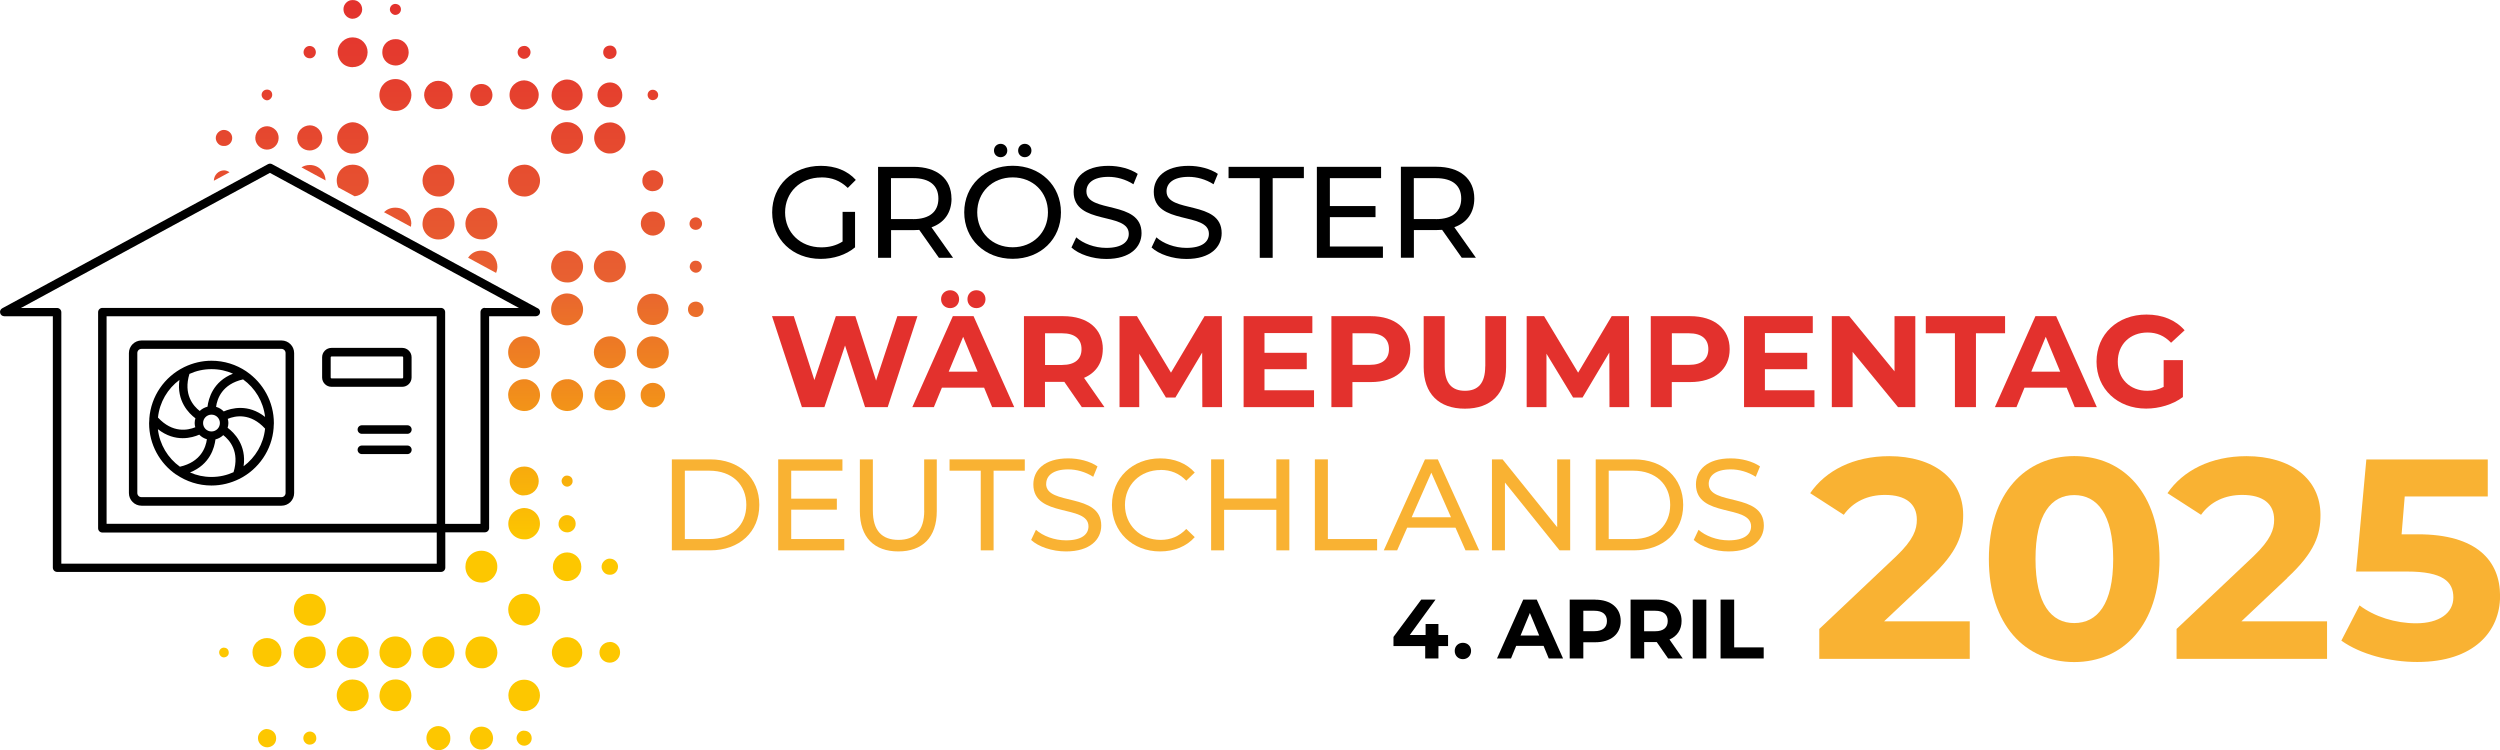 <svg viewBox="0 0 326.97 98.12" xmlns="http://www.w3.org/2000/svg" xmlns:xlink="http://www.w3.org/1999/xlink"><linearGradient id="a" gradientUnits="userSpaceOnUse" x1="46.13" x2="46.13" y1="98.12" y2="0"><stop offset=".28" stop-color="#fdc700"/><stop offset=".63" stop-color="#e86031"/><stop offset="1" stop-color="#e3312d"/></linearGradient><linearGradient id="b" x1="46.13" x2="46.13" xlink:href="#a" y1="98.12" y2="0"/><linearGradient id="c" x1="63.13" x2="63.13" xlink:href="#a" y1="98.12" y2="0"/><linearGradient id="d" x1="52.02" x2="52.02" xlink:href="#a" y1="98.12" y2="0"/><linearGradient id="e" x1="46.14" x2="46.14" xlink:href="#a" y1="98.12" y2="0"/><linearGradient id="f" x1="51.72" x2="51.72" xlink:href="#a" y1="98.12" y2="0"/><linearGradient id="g" x1="57.34" x2="57.34" xlink:href="#a" y1="98.12" y2="0"/><linearGradient id="h" x1="40.99" x2="40.99" xlink:href="#a" y1="98.12" y2="0"/><linearGradient id="i" x1="51.71" x2="51.71" xlink:href="#a" y1="98.12" y2="0"/><linearGradient id="j" x1="34.91" x2="34.91" xlink:href="#a" y1="166.8" y2="-9.95"/><linearGradient id="k" x1="40.51" x2="40.51" xlink:href="#a" y1="98.12" y2="0"/><linearGradient id="l" x1="34.92" x2="34.92" xlink:href="#a" y1="98.12" y2="0"/><linearGradient id="m" x1="34.91" x2="34.91" xlink:href="#a" y1="98.12" y2="0"/><linearGradient id="n" x1="62.96" x2="62.96" xlink:href="#a" y1="98.12" y2="0"/><linearGradient id="o" x1="74.17" x2="74.17" xlink:href="#a" y1="98.12" y2="0"/><linearGradient id="p" x1="85.38" x2="85.38" xlink:href="#a" y1="98.12" y2="0"/><linearGradient id="q" x1="79.76" x2="79.76" xlink:href="#a" y1="98.12" y2="0"/><linearGradient id="r" x1="79.75" x2="79.75" xlink:href="#a" y1="98.12" y2="0"/><linearGradient id="s" x1="57.33" x2="57.33" xlink:href="#a" y1="98.12" y2="0"/><linearGradient id="t" x1="91" x2="91" xlink:href="#a" y1="98.12" y2="0"/><linearGradient id="u" x1="90.99" x2="90.99" xlink:href="#a" y1="98.12" y2="0"/><linearGradient id="v" x1="91.01" x2="91.01" xlink:href="#a" y1="98.12" y2="0"/><linearGradient id="w" x1="85.39" x2="85.39" xlink:href="#a" y1="113" y2="-2.16"/><linearGradient id="x" x1="68.55" x2="68.55" xlink:href="#a" y1="98.12" y2="0"/><linearGradient id="y" x1="29.3" x2="29.3" xlink:href="#a" y1="98.12" y2="0"/><linearGradient id="z" x1="68.56" x2="68.56" xlink:href="#a" y1="98.12" y2="0"/><linearGradient id="A" x1="28.99" x2="28.99" xlink:href="#a" y1="98.12" y2="0"/><linearGradient id="B" x1="74.16" x2="74.16" xlink:href="#a" y1="98.12" y2="0"/><linearGradient id="C" x1="85.39" x2="85.39" xlink:href="#a" y1="98.12" y2="0"/><linearGradient id="D" x1="40.5" x2="40.5" xlink:href="#a" y1="98" y2="7.07"/><linearGradient id="E" x1="68.54" x2="68.54" xlink:href="#a" y1="98.12" y2="0"/><linearGradient id="F" x1="68.54" x2="68.54" xlink:href="#a" y1="97.93" y2="11.44"/><linearGradient id="G" x1="63.04" x2="63.04" xlink:href="#a" y1="98.12" y2="0"/><linearGradient id="H" x1="52" x2="52" xlink:href="#a" y1="98.12" y2="0"/><path d="m107.43 23.2c1.34 0 2.46.42 3.45 1.38l1.05-1.05c-1.09-1.21-2.69-1.84-4.57-1.84-3.69 0-6.37 2.57-6.37 6.09s2.69 6.08 6.34 6.08c1.67 0 3.31-.51 4.5-1.51v-4.64h-1.63v3.88c-.85.54-1.78.76-2.79.76-2.74 0-4.73-1.95-4.73-4.57s1.99-4.57 4.74-4.57z"/><path d="m124.44 25.97c0-2.58-1.87-4.15-4.96-4.15h-4.64v11.9h1.7v-3.62h2.94c.25 0 .51-.02.75-.03l2.57 3.65h1.85l-2.82-3.99c1.67-.59 2.62-1.92 2.62-3.76zm-5.02 2.68h-2.89v-5.35h2.89c2.18 0 3.31.97 3.31 2.67s-1.14 2.69-3.31 2.69z"/><path d="m132.45 21.68c-3.65 0-6.34 2.6-6.34 6.09s2.69 6.08 6.34 6.08 6.31-2.58 6.31-6.08-2.69-6.09-6.31-6.09zm0 10.66c-2.67 0-4.64-1.94-4.64-4.57s1.97-4.57 4.64-4.57 4.61 1.94 4.61 4.57-1.97 4.57-4.61 4.57z"/><path d="m130.87 20.56c.48 0 .87-.36.87-.87s-.39-.88-.87-.88-.87.37-.87.88.39.87.87.87z"/><path d="m134.03 20.56c.48 0 .87-.36.87-.87s-.39-.88-.87-.88-.87.37-.87.88.39.87.87.87z"/><path d="m142.09 25.02c0-1.04.87-1.89 2.89-1.89 1.05 0 2.23.31 3.26.97l.56-1.36c-.99-.68-2.43-1.05-3.82-1.05-3.13 0-4.56 1.56-4.56 3.4 0 4.42 7.21 2.58 7.21 5.49 0 1.04-.88 1.84-2.94 1.84-1.53 0-3.04-.58-3.93-1.38l-.63 1.33c.95.88 2.74 1.5 4.56 1.5 3.14 0 4.61-1.56 4.61-3.38 0-4.37-7.21-2.55-7.21-5.46z"/><path d="m152.57 25.02c0-1.04.87-1.89 2.89-1.89 1.05 0 2.23.31 3.26.97l.56-1.36c-.99-.68-2.43-1.05-3.82-1.05-3.13 0-4.56 1.56-4.56 3.4 0 4.42 7.21 2.58 7.21 5.49 0 1.04-.88 1.84-2.94 1.84-1.53 0-3.04-.58-3.93-1.38l-.63 1.33c.95.88 2.74 1.5 4.56 1.5 3.14 0 4.61-1.56 4.61-3.38 0-4.37-7.21-2.55-7.21-5.46z"/><path d="m160.68 23.3h4.08v10.42h1.69v-10.42h4.08v-1.48h-9.85z"/><path d="m173.93 28.4h5.97v-1.45h-5.97v-3.65h6.7v-1.48h-8.4v11.9h8.64v-1.48h-6.94z"/><path d="m190.2 29.72c1.67-.59 2.62-1.92 2.62-3.76 0-2.58-1.87-4.15-4.96-4.15h-4.64v11.9h1.7v-3.62h2.94c.25 0 .51-.02.75-.03l2.57 3.65h1.85l-2.82-3.99zm-2.4-1.07h-2.89v-5.35h2.89c2.18 0 3.31.97 3.31 2.67s-1.14 2.69-3.31 2.69z"/><path d="m92.88 60.08h-5.01v11.9h5.01c3.83 0 6.43-2.41 6.43-5.95s-2.6-5.95-6.43-5.95zm-.1 10.42h-3.21v-8.94h3.21c2.94 0 4.83 1.8 4.83 4.47s-1.89 4.47-4.83 4.47z" fill="#f9b233"/><path d="m103.48 66.66h5.97v-1.44h-5.97v-3.66h6.7v-1.48h-8.4v11.9h8.64v-1.48h-6.94z" fill="#f9b233"/><path d="m120.88 66.78c0 2.63-1.22 3.83-3.37 3.83s-3.35-1.19-3.35-3.83v-6.7h-1.7v6.77c0 3.45 1.9 5.27 5.03 5.27s5.03-1.82 5.03-5.27v-6.77h-1.65v6.7z" fill="#f9b233"/><path d="m124.19 61.56h4.08v10.42h1.68v-10.42h4.08v-1.48h-9.84z" fill="#f9b233"/><path d="m136.83 63.28c0-1.04.87-1.89 2.89-1.89 1.05 0 2.23.31 3.26.97l.56-1.36c-.99-.68-2.43-1.05-3.83-1.05-3.13 0-4.56 1.56-4.56 3.4 0 4.42 7.21 2.58 7.21 5.49 0 1.04-.88 1.83-2.94 1.83-1.53 0-3.04-.58-3.93-1.38l-.63 1.33c.95.88 2.74 1.5 4.56 1.5 3.14 0 4.61-1.56 4.61-3.38 0-4.37-7.21-2.55-7.21-5.46z" fill="#f9b233"/><path d="m151.8 61.46c1.31 0 2.43.44 3.35 1.41l1.11-1.07c-1.09-1.22-2.69-1.85-4.52-1.85-3.62 0-6.31 2.57-6.31 6.09s2.69 6.08 6.29 6.08c1.85 0 3.45-.65 4.54-1.87l-1.11-1.07c-.92.97-2.04 1.43-3.35 1.43-2.69 0-4.67-1.94-4.67-4.57s1.99-4.57 4.67-4.57z" fill="#f9b233"/><path d="m166.93 65.2h-6.83v-5.12h-1.7v11.9h1.7v-5.3h6.83v5.3h1.7v-11.9h-1.7z" fill="#f9b233"/><path d="m173.67 60.08h-1.7v11.9h8.14v-1.48h-6.44z" fill="#f9b233"/><path d="m186.37 60.08-5.39 11.9h1.75l1.31-2.97h6.32l1.31 2.97h1.79l-5.41-11.9zm-1.74 7.57 2.57-5.83 2.57 5.83h-5.13z" fill="#f9b233"/><path d="m203.66 68.95-7.14-8.87h-1.39v11.9h1.7v-8.87l7.14 8.87h1.39v-11.9h-1.7z" fill="#f9b233"/><path d="m213.71 60.08h-5.01v11.9h5.01c3.82 0 6.43-2.41 6.43-5.95s-2.6-5.95-6.43-5.95zm-.1 10.42h-3.21v-8.94h3.21c2.94 0 4.83 1.8 4.83 4.47s-1.89 4.47-4.83 4.47z" fill="#f9b233"/><path d="m223.48 63.28c0-1.04.87-1.89 2.89-1.89 1.05 0 2.23.31 3.26.97l.56-1.36c-.99-.68-2.43-1.05-3.83-1.05-3.13 0-4.55 1.56-4.55 3.4 0 4.42 7.21 2.58 7.21 5.49 0 1.04-.88 1.83-2.94 1.83-1.53 0-3.04-.58-3.93-1.38l-.63 1.33c.95.88 2.74 1.5 4.56 1.5 3.14 0 4.61-1.56 4.61-3.38 0-4.37-7.21-2.55-7.21-5.46z" fill="#f9b233"/><g fill="#e3312d"><path d="m117.36 41.35-2.78 8.43-2.71-8.43h-2.55l-2.81 8.36-2.69-8.36h-2.85l3.91 11.9h2.94l2.7-8.06 2.62 8.06h2.96l3.89-11.9z"/><path d="m127.7 40.3c.66 0 1.19-.48 1.19-1.17s-.53-1.17-1.19-1.17-1.17.48-1.17 1.17.51 1.17 1.17 1.17z"/><path d="m124.27 40.3c.66 0 1.17-.48 1.17-1.17s-.51-1.17-1.17-1.17-1.19.48-1.19 1.17.53 1.17 1.19 1.17z"/><path d="m124.62 41.35-5.3 11.9h2.82l1.05-2.55h5.52l1.05 2.55h2.89l-5.32-11.9h-2.72zm-.54 7.26 1.89-4.56 1.89 4.56h-3.77z"/><path d="m144.24 45.67c0-2.67-1.99-4.32-5.17-4.32h-5.15v11.9h2.75v-3.31h2.53l2.29 3.31h2.96l-2.67-3.83c1.55-.66 2.45-1.97 2.45-3.76zm-5.32 2.07h-2.24v-4.15h2.24c1.68 0 2.53.77 2.53 2.07s-.85 2.07-2.53 2.07z"/><path d="m157.54 41.35-4.39 7.39-4.45-7.39h-2.28v11.9h2.58v-6.99l3.49 5.73h1.24l3.5-5.88.02 7.14h2.58l-.03-11.9z"/><path d="m165.38 48.29h5.53v-2.15h-5.53v-2.58h6.26v-2.21h-8.99v11.9h9.21v-2.21h-6.48z"/><path d="m179.28 41.35h-5.15v11.9h2.75v-3.28h2.4c3.18 0 5.17-1.65 5.17-4.3s-1.99-4.32-5.17-4.32zm-.15 6.37h-2.24v-4.13h2.24c1.68 0 2.53.77 2.53 2.07s-.85 2.06-2.53 2.06z"/><path d="m194.25 47.91c0 2.26-.97 3.2-2.65 3.2s-2.65-.94-2.65-3.2v-6.56h-2.75v6.66c0 3.5 2 5.44 5.39 5.44s5.39-1.94 5.39-5.44v-6.66h-2.72v6.56z"/><path d="m210.79 41.35-4.39 7.39-4.45-7.39h-2.28v11.9h2.59v-6.99l3.48 5.73h1.24l3.5-5.88.02 7.14h2.58l-.03-11.9z"/><path d="m221.05 41.35h-5.15v11.9h2.75v-3.28h2.4c3.18 0 5.17-1.65 5.17-4.3s-1.99-4.32-5.17-4.32zm-.15 6.37h-2.24v-4.13h2.24c1.68 0 2.53.77 2.53 2.07s-.85 2.06-2.53 2.06z"/><path d="m230.83 48.29h5.53v-2.15h-5.53v-2.58h6.26v-2.21h-8.99v11.9h9.21v-2.21h-6.48z"/><path d="m247.78 48.57-5.92-7.22h-2.28v11.9h2.72v-7.23l5.94 7.23h2.26v-11.9h-2.72z"/><path d="m262.24 41.35h-10.37v2.24h3.81v9.66h2.75v-9.66h3.81z"/><path d="m266.21 41.35-5.3 11.9h2.82l1.05-2.55h5.52l1.05 2.55h2.89l-5.32-11.9h-2.72zm-.54 7.26 1.89-4.56 1.89 4.56h-3.77z"/><path d="m282.98 50.6c-.7.37-1.39.51-2.14.51-2.28 0-3.86-1.58-3.86-3.81s1.58-3.81 3.89-3.81c1.21 0 2.21.42 3.08 1.34l1.77-1.63c-1.16-1.34-2.89-2.06-4.98-2.06-3.79 0-6.54 2.57-6.54 6.15s2.75 6.15 6.49 6.15c1.7 0 3.5-.53 4.81-1.51v-4.83h-2.52v3.48z"/></g><path d="m188.13 81.61h-1.68v1.44h-2.07l3.37-4.63h-1.87l-3.63 4.88v1.2h4.15v1.62h1.73v-1.62h1.26v-1.45h-1.26z"/><path d="m191.33 84.07c-.59 0-1.07.42-1.07 1.06s.47 1.08 1.07 1.08 1.07-.45 1.07-1.08-.47-1.06-1.07-1.06z"/><path d="m199.22 78.42-3.43 7.7h1.83l.68-1.65h3.58l.68 1.65h1.87l-3.44-7.7h-1.76zm-.35 4.7 1.22-2.95 1.22 2.95z"/><path d="m208.63 78.42h-3.33v7.7h1.78v-2.12h1.55c2.06 0 3.34-1.07 3.34-2.78s-1.29-2.79-3.34-2.79zm-.1 4.13h-1.45v-2.67h1.45c1.09 0 1.64.5 1.64 1.34s-.55 1.33-1.64 1.33z"/><path d="m219.93 81.21c0-1.73-1.29-2.79-3.34-2.79h-3.33v7.7h1.78v-2.15h1.64l1.49 2.15h1.91l-1.73-2.48c1-.43 1.58-1.28 1.58-2.43zm-3.45 1.35h-1.45v-2.68h1.45c1.09 0 1.64.5 1.64 1.34s-.55 1.34-1.64 1.34z"/><path d="m221.39 78.42h1.78v7.7h-1.78z"/><path d="m226.81 84.67v-6.25h-1.78v7.7h5.64v-1.45z"/><path d="m252.41 75.58c3.65-3.38 4.35-5.69 4.35-8.22 0-4.72-3.87-7.7-9.67-7.7-4.69 0-8.33 1.9-10.34 4.84l4.39 2.83c1.26-1.75 3.16-2.6 5.39-2.6 2.75 0 4.17 1.19 4.17 3.24 0 1.26-.41 2.6-2.72 4.8l-10.04 9.49v3.91h19.68v-4.91h-11.2l5.99-5.65z" fill="#f9b233"/><path d="m271.28 59.65c-6.4 0-11.16 4.87-11.16 13.47s4.76 13.47 11.16 13.47 11.16-4.87 11.16-13.47-4.72-13.47-11.16-13.47zm0 21.84c-2.98 0-5.06-2.46-5.06-8.37s2.08-8.37 5.06-8.37 5.1 2.46 5.1 8.37-2.08 8.37-5.1 8.37z" fill="#f9b233"/><path d="m299.14 75.58c3.65-3.38 4.35-5.69 4.35-8.22 0-4.72-3.87-7.7-9.67-7.7-4.69 0-8.33 1.9-10.34 4.84l4.39 2.83c1.26-1.75 3.16-2.6 5.39-2.6 2.75 0 4.17 1.19 4.17 3.24 0 1.26-.41 2.6-2.72 4.8l-10.04 9.49v3.91h19.68v-4.91h-11.2l5.99-5.65z" fill="#f9b233"/><path d="m316.22 69.88h-2.12l.41-4.95h10.86v-4.84h-15.88l-1.34 14.66h6.66c4.72 0 6.06 1.34 6.06 3.39s-1.86 3.38-4.87 3.38c-2.72 0-5.43-.86-7.4-2.34l-2.38 4.61c2.53 1.79 6.32 2.79 9.93 2.79 7.44 0 10.83-4.02 10.83-8.63s-3.05-8.07-10.75-8.07z" fill="#f9b233"/><path d="m70.33 40.32-34.75-18.85c-.16-.09-.36-.09-.53 0l-34.76 18.85c-.22.12-.34.38-.27.62.06.25.28.42.54.42h6.35v32.88c0 .31.25.56.56.56h50.21c.31 0 .56-.25.56-.56v-4.62h5.17c.31 0 .56-.25.56-.56v-27.7h6.11c.25 0 .48-.17.54-.42s-.05-.5-.27-.62zm-13.22 28.19h-43.17v-27.15h43.17s0 27.15 0 27.15zm6.29-28.25c-.31 0-.56.25-.56.56v27.7h-4.62v-27.7c0-.15-.06-.29-.16-.39s-.25-.16-.39-.16h-44.28c-.31 0-.56.25-.56.56v28.26c0 .31.25.56.56.56h43.73v4.07h-49.1v-32.88c0-.31-.25-.56-.56-.56h-4.72l32.56-17.67 32.57 17.67h-4.48z"/><path d="m18.51 66.14h18.31c.91 0 1.65-.74 1.65-1.65v-18.31c0-.91-.74-1.65-1.65-1.65h-18.31c-.91 0-1.65.74-1.65 1.65v18.31c0 .91.74 1.65 1.65 1.65zm-.55-19.97c0-.3.24-.54.54-.54h18.31c.3 0 .54.24.54.54v18.31c0 .3-.24.54-.54.54h-18.31c-.3 0-.54-.24-.54-.54z"/><path d="m43.35 50.59h9.26c.67 0 1.22-.55 1.22-1.22v-2.65c0-.67-.55-1.22-1.22-1.22h-9.26c-.67 0-1.22.55-1.22 1.22v2.65c0 .67.55 1.22 1.22 1.22zm-.1-3.86c0-.06.05-.11.11-.11h9.26c.06 0 .11.05.11.11v2.65c0 .06-.05.11-.11.11h-9.26c-.06 0-.11-.05-.11-.11z"/><path d="m53.28 58.27h-5.95c-.31 0-.56.25-.56.56s.25.56.56.56h5.95c.31 0 .56-.25.56-.56s-.25-.56-.56-.56z"/><path d="m53.28 55.62h-5.95c-.31 0-.56.25-.56.56s.25.56.56.56h5.95c.31 0 .56-.25.56-.56s-.25-.56-.56-.56z"/><path d="m23.05 62.06s.02.01.02.02c1.31.89 2.89 1.42 4.59 1.42 1.31 0 2.54-.32 3.63-.86 0 0 .02 0 .03-.01 2.49-1.26 4.25-3.75 4.47-6.67 0-.03 0-.07 0-.1.01-.17.03-.34.03-.51 0-2.8-1.42-5.28-3.57-6.75-.02-.01-.03-.02-.05-.04-1.3-.87-2.86-1.38-4.54-1.38-1.26 0-2.45.3-3.52.81-.04.01-.07.03-.1.05-2.51 1.25-4.29 3.75-4.51 6.69v.11c-.01.17-.03.34-.03.51 0 2.79 1.41 5.26 3.55 6.73zm7.49-.3c-.88.4-1.85.62-2.88.62s-1.95-.21-2.81-.59c2.62-1.04 3.2-3.26 3.33-4.32.39-.1.74-.29 1.02-.56.84.65 2.17 2.17 1.34 4.86zm-2.88-5.33c-.61 0-1.1-.49-1.1-1.1s.49-1.1 1.1-1.1 1.1.49 1.1 1.1-.49 1.1-1.1 1.1zm4.2 4.56c.4-2.78-1.23-4.4-2.09-5.04.06-.2.1-.4.1-.62 0-.19-.03-.37-.08-.55.98-.41 2.97-.81 4.88 1.28-.21 2.02-1.27 3.78-2.82 4.93zm2.81-6.46c-2.21-1.75-4.42-1.15-5.41-.72-.27-.28-.61-.49-1-.6.14-1.05.78-2.97 3.53-3.59 1.57 1.13 2.65 2.89 2.88 4.91zm-9.89-5.63c.88-.4 1.85-.62 2.88-.62s1.95.21 2.81.59c-2.62 1.04-3.2 3.26-3.33 4.32-.39.1-.74.29-1.02.56-.84-.65-2.17-2.17-1.34-4.86zm-1.31.77c-.4 2.78 1.23 4.4 2.09 5.04-.06.2-.1.4-.1.62 0 .19.03.37.08.55-.98.4-2.97.8-4.88-1.27.21-2.02 1.27-3.78 2.82-4.93zm.42 7.64c.92 0 1.69-.25 2.17-.46.27.28.62.49 1 .6-.14 1.05-.79 2.97-3.53 3.59-1.57-1.13-2.65-2.89-2.88-4.91 1.13.89 2.27 1.18 3.24 1.18z"/><path d="m46.11 8.78c.53 0 1.02-.18 1.38-.53.37-.36.58-.87.59-1.42 0-.51-.19-.99-.55-1.36s-.84-.57-1.36-.58c-.04 0-.07 0-.11 0-.45 0-.9.18-1.26.51-.4.37-.63.87-.64 1.4 0 .46.17.96.47 1.32.25.3.7.65 1.47.67z" fill="url(#a)"/><path d="m46.14 20.08h.02s.02 0 .02 0c.45.03.96-.17 1.35-.53.43-.4.66-.93.66-1.52 0-1.31-1.21-2.04-2.04-2.04-.53 0-1.08.24-1.48.65-.27.27-.58.75-.57 1.45 0 .57.25 1.09.67 1.48.4.36.91.55 1.39.52z" fill="url(#b)"/><path d="m46.14 10.5h-.02s-.02 0-.02 0c-.03 0-.06 0-.1 0-.41 0-.84.18-1.19.5-.4.37-.63.88-.63 1.41 0 1.13 1 1.93 1.91 1.94.49 0 1.02-.22 1.4-.59.37-.37.56-.85.56-1.36 0-.54-.23-1.04-.63-1.41-.37-.34-.86-.53-1.29-.49z" fill="url(#b)"/><path d="m65.05 34.9c.01-.83-.53-2.08-2.05-2.12-.02 0-.04 0-.06 0-.74 0-1.35.36-1.72.93l3.66 1.98c.11-.25.17-.52.17-.79z" fill="url(#c)"/><path d="m53.8 29.28c0-.83-.53-2.08-2.06-2.12-.02 0-.04 0-.06 0-.58 0-1.09.22-1.46.59l3.52 1.91c.03-.13.04-.26.04-.39z" fill="url(#d)"/><path d="m46.13 2.45c.66 0 1.23-.56 1.24-1.2 0-.36-.13-.68-.38-.92-.23-.22-.53-.33-.84-.32-.02 0-.05 0-.07 0-.29 0-.56.11-.77.31-.25.23-.39.54-.39.88s.12.66.36.9c.23.23.54.36.86.36z" fill="url(#e)"/><path d="m51.72 14.51c1.3 0 2.08-1.06 2.09-2.08 0-1-.79-2.09-2.07-2.09s-.01 0-.02 0c-1.17 0-2.07.88-2.1 2.05-.01.57.2 1.12.58 1.51.39.4.91.61 1.51.61z" fill="url(#f)"/><path d="m51.7 21.55c-1.17 0-2.04.87-2.08 2.08-.01.53.19 1.04.56 1.43.39.41.95.64 1.52.64.49.04 1.01-.16 1.42-.53.44-.4.68-.94.68-1.53 0-1-.72-2.08-2.08-2.09 0 0-.01 0-.02 0z" fill="url(#f)"/><path d="m57.34 21.55c-1.19 0-2.06.88-2.08 2.09 0 .54.19 1.04.57 1.43.4.41.94.63 1.52.63.48.04 1-.16 1.41-.54.44-.4.67-.95.67-1.54 0-.8-.57-2.07-2.09-2.07z" fill="url(#g)"/><path d="m57.34 20.13h.01c.75 0 1.23-.34 1.5-.62.38-.39.59-.94.57-1.45.02-.54-.19-1.06-.57-1.46-.39-.41-.92-.63-1.5-.64-1.18 0-2.08.88-2.1 2.06 0 .58.2 1.11.59 1.51.38.39.92.6 1.51.6z" fill="url(#g)"/><path d="m57.37 27.17s-.04 0-.05 0c-1.15 0-2.02.86-2.06 2.06-.02.53.17 1.04.55 1.44.39.41.94.65 1.51.65h.02c.49.03 1.01-.15 1.42-.53.44-.4.68-.94.69-1.51 0-.83-.53-2.08-2.06-2.11z" fill="url(#g)"/><path d="m51.71 8.57c.71.03 1.72-.52 1.74-1.73 0-.48-.18-.92-.51-1.25-.33-.32-.77-.49-1.19-.47-.46-.01-.91.15-1.24.47s-.52.76-.51 1.23c0 1.13.87 1.73 1.73 1.75z" fill="url(#f)"/><path d="m53.22 16.6c-.38-.4-.89-.62-1.43-.63s-.05 0-.07 0c-1.15 0-2.04.85-2.08 2.01-.02.56.18 1.09.55 1.49.38.4.9.63 1.47.65.72 0 1.2-.29 1.48-.55.4-.38.65-.93.67-1.46.01-.55-.2-1.1-.59-1.51z" fill="url(#f)"/><path d="m40.52 21.58c-.47 0-.82.14-1.09.31l3.15 1.71c-.01-.97-.79-2.01-2.04-2.02z" fill="url(#h)"/><path d="m51.7 1.95c.19 0 .37-.07.51-.2.15-.14.23-.33.23-.52 0-.2-.07-.38-.2-.51-.14-.14-.35-.2-.53-.21-.39 0-.7.3-.72.7-.01.17.06.35.19.49.14.16.34.25.53.26z" fill="url(#i)"/><path d="m34.89 13.12c.16.01.32-.05.45-.17.15-.13.25-.31.26-.49.03-.41-.22-.71-.61-.74-.02 0-.05 0-.07 0-.36 0-.65.25-.7.6-.02.18.03.37.16.52.13.16.32.26.51.28z" fill="url(#j)"/><path d="m40.49 19.68c.57 0 .95-.26 1.17-.47.31-.31.49-.73.49-1.16 0-.44-.18-.86-.49-1.18-.31-.31-.72-.48-1.15-.48-.94.04-1.65.76-1.64 1.67.02 1.05.85 1.62 1.62 1.62z" fill="url(#k)"/><path d="m40.48 13.3c.43.03.88-.38.91-.83.02-.21-.07-.44-.23-.62-.17-.19-.4-.3-.63-.31h-.02c-.43 0-.85.41-.87.86-.02.44.39.87.84.9z" fill="url(#k)"/><path d="m34.94 87.23c1.24-.03 1.89-1 1.87-1.9-.02-1.07-.83-1.88-1.89-1.88-.52 0-1.02.21-1.38.57-.34.35-.53.81-.52 1.29 0 .55.21 1.05.57 1.4.35.34.83.51 1.35.51z" fill="url(#l)"/><path d="m40.53 7.63c.44-.01.77-.35.78-.79 0-.22-.08-.43-.23-.59-.15-.15-.35-.23-.57-.24-.21 0-.42.08-.57.24s-.24.36-.24.58.09.42.24.57c.16.15.38.23.58.22z" fill="url(#k)"/><path d="m34.93 81.27h.01c.85 0 1.53-.67 1.54-1.53 0-.41-.15-.8-.44-1.09-.3-.3-.69-.46-1.12-.46h-.01c-.84 0-1.54.69-1.54 1.53 0 .4.15.79.44 1.08.3.3.7.47 1.13.47z" fill="url(#l)"/><path d="m34.87 19.57c.42.01.8-.14 1.1-.42.29-.28.46-.65.47-1.06.02-.52-.2-.88-.39-1.08-.28-.3-.69-.49-1.08-.5-.01 0-.03 0-.04 0-.82 0-1.51.66-1.54 1.49-.02.38.13.77.41 1.07.29.31.68.49 1.08.5z" fill="url(#m)"/><path d="m50.2 86.76c.4.41.94.63 1.52.63h.02c.47.03.99-.16 1.39-.54.44-.4.67-.95.67-1.53 0-1.01-.73-2.08-2.09-2.08-1.18 0-2.06.88-2.08 2.09-.01.54.19 1.04.57 1.43z" fill="url(#f)"/><path d="m62.98 76.2c.58 0 1.11-.23 1.49-.64.38-.4.59-.93.57-1.46.01-.53-.2-1.05-.59-1.45s-.92-.62-1.49-.62h-.02c-.57 0-1.1.23-1.49.63-.38.39-.58.91-.58 1.47.01 1.18.91 2.06 2.09 2.06h.02z" fill="url(#n)"/><path d="m57.34 77.66c-1.17 0-2.09.91-2.09 2.07 0 1.18.89 2.08 2.08 2.08.74 0 1.22-.34 1.5-.62.38-.39.6-.93.58-1.44.02-.53-.19-1.06-.57-1.46-.39-.41-.93-.63-1.5-.63z" fill="url(#g)"/><path d="m40.55 1.84c.35-.03.61-.31.6-.65s-.3-.62-.64-.62c-.17 0-.34.08-.47.22-.12.13-.19.29-.18.44.01.18.1.35.23.47.09.08.25.17.46.15z" fill="url(#k)"/><path d="m62.96 81.82c.58 0 1.11-.22 1.5-.63.38-.39.59-.93.57-1.45.02-.53-.2-1.05-.58-1.45-.39-.4-.93-.63-1.5-.63-.56 0-1.08.21-1.46.59-.4.39-.62.92-.61 1.5 0 1.18.9 2.07 2.09 2.07z" fill="url(#n)"/><path d="m51.72 81.82h.02c.58 0 1.11-.23 1.49-.64.38-.4.59-.93.57-1.46.01-.53-.2-1.05-.59-1.45s-.92-.62-1.49-.62h-.02c-.57 0-1.1.23-1.49.62-.38.39-.58.91-.58 1.47.01 1.18.91 2.06 2.09 2.06z" fill="url(#f)"/><path d="m46.39 25.67c.47-.05.9-.26 1.24-.59.38-.38.59-.88.59-1.42 0-1-.64-2.09-2.06-2.12-.02 0-.03 0-.05 0-.56 0-1.05.19-1.43.55-.4.38-.64.94-.64 1.5 0 .33.07.64.2.92l2.14 1.16z" fill="url(#b)"/><path d="m74.19 20.12c.55 0 1.07-.22 1.46-.61.39-.4.61-.93.6-1.49 0-.56-.22-1.07-.62-1.46-.39-.38-.91-.59-1.46-.59 0 0-.02 0-.03 0-1.17.01-2.08.94-2.07 2.1.01 1 .76 2.05 2.11 2.05z" fill="url(#o)"/><path d="m85.37 42.51s.02 0 .03 0c1.16-.02 2-.87 2.04-2.07-.05-1.19-.9-2.03-2.05-2.03-.6 0-1.11.21-1.49.59-.37.39-.59.94-.57 1.49.03 1.01.74 2.01 2.04 2.01z" fill="url(#p)"/><path d="m79.73 7.71c.24 0 .48-.08.65-.24.16-.16.26-.37.26-.61 0-.25-.09-.49-.26-.66-.16-.16-.36-.24-.58-.24 0 0-.01 0-.02 0-.53.01-.9.38-.89.89 0 .48.37.85.84.87z" fill="url(#q)"/><path d="m85.39 36.81h.02c.54 0 1.04-.22 1.41-.6.36-.37.55-.85.54-1.36-.02-.92-.66-1.92-2-1.95-.01 0-.03 0-.04 0-.48 0-.93.19-1.29.54-.39.38-.61.91-.61 1.45 0 .53.23 1.04.63 1.42.38.36.87.53 1.34.51z" fill="url(#p)"/><path d="m79.69 20.07h.02c.48.04 1.03-.15 1.43-.52.3-.27.65-.75.66-1.5 0-1.11-.88-2.02-1.97-2.04-.01 0-.03 0-.04 0-.56 0-1.08.21-1.47.59s-.61.89-.61 1.44c0 1.09.9 2.02 1.99 2.04z" fill="url(#r)"/><path d="m79.75 25.7h.01s.01 0 .01 0c.5.03 1.01-.16 1.41-.54.43-.4.67-.94.67-1.52.01-1.13-.94-2.1-2.07-2.12-.57 0-1.06.2-1.46.58-.41.4-.65.96-.66 1.54 0 .55.23 1.09.65 1.5.4.39.91.59 1.43.56z" fill="url(#q)"/><path d="m74.17 1.92h.02c.2 0 .38-.09.52-.23.13-.14.2-.33.18-.53-.01-.19-.11-.38-.26-.5-.15-.13-.35-.19-.54-.17-.36.04-.63.34-.63.71 0 .2.07.39.21.52.13.13.31.2.5.2z" fill="url(#o)"/><path d="m79.74 14.05h.01c.6 0 .98-.27 1.2-.49.3-.31.46-.73.44-1.13 0-.46-.18-.87-.49-1.19-.3-.3-.68-.45-1.11-.46-.93 0-1.65.73-1.65 1.64 0 .9.71 1.62 1.6 1.62z" fill="url(#q)"/><path d="m57.34 14.28h.01c.54 0 1-.19 1.34-.54s.52-.84.51-1.36c-.03-1.05-.83-1.81-1.9-1.81-.48 0-.94.2-1.29.55-.35.36-.55.85-.54 1.33.05.88.66 1.83 1.87 1.83z" fill="url(#s)"/><path d="m90.97 41.47c.28.01.53-.08.73-.26.19-.18.31-.43.32-.7.02-.58-.38-1.02-.95-1.06-.02 0-.04 0-.07 0-.27 0-.51.09-.7.26-.2.18-.31.44-.32.72-.02.57.4 1.01.99 1.03z" fill="url(#t)"/><path d="m91.05 34.1c-.53-.04-.81.36-.84.74-.02.19.06.39.21.55.16.17.38.28.59.28.42 0 .77-.35.78-.78 0-.22-.08-.43-.24-.58-.14-.14-.32-.21-.5-.2z" fill="url(#u)"/><path d="m85.4 25c.36 0 .7-.14.95-.39.26-.26.4-.61.4-.99 0-.75-.63-1.36-1.39-1.36-.33 0-.72.17-.98.44-.17.18-.38.49-.37.95-.01.35.13.7.37.95.18.19.5.41 1.01.41z" fill="url(#p)"/><path d="m91 30.06s.03 0 .03 0c.45-.02.8-.38.79-.82 0-.42-.37-.8-.79-.82-.2 0-.44.08-.6.24-.17.17-.26.4-.25.64.02.44.37.76.81.76z" fill="url(#v)"/><path d="m85.37 19.3c.35 0 .67-.14.91-.39.23-.25.36-.57.35-.9-.02-.35-.17-.68-.43-.92-.22-.2-.5-.31-.78-.31-.02 0-.03 0-.05 0-.72.03-1.25.58-1.23 1.27 0 .44.19.72.35.88.23.24.56.37.89.37z" fill="url(#p)"/><path d="m85.34 13.1c.19 0 .38-.06.53-.19.14-.13.21-.3.21-.49 0-.37-.31-.67-.68-.68-.39-.02-.69.28-.7.65-.01.38.27.69.65.71z" fill="url(#w)"/><path d="m85.39 30.82c.88-.03 1.59-.73 1.58-1.57-.01-.79-.57-1.58-1.61-1.58h-.02c-.41 0-.79.17-1.08.46-.3.31-.46.71-.45 1.14 0 .41.18.8.48 1.09.31.29.72.47 1.1.45z" fill="url(#p)"/><path d="m63 13.87c.5 0 .83-.25 1.01-.44.27-.28.41-.66.4-1.03-.03-.81-.65-1.42-1.45-1.42-.38 0-.76.14-1.04.41-.27.27-.42.64-.42 1.04s.15.77.42 1.04c.28.27.64.44 1.07.41z" fill="url(#n)"/><path d="m69.96 22.09c-.4-.38-.9-.57-1.42-.55-1.43.06-2.09 1.13-2.09 2.1 0 .54.21 1.06.59 1.44.4.4.93.62 1.51.62.49.03 1.02-.17 1.42-.55.43-.4.66-.94.66-1.53 0-.57-.25-1.13-.67-1.53z" fill="url(#x)"/><path d="m69.99 27.73c-.39-.38-.89-.59-1.42-.57-1.36.03-2.09 1.07-2.11 2.08-.01.54.19 1.06.58 1.45.4.4.93.63 1.5.63.5.04 1.03-.16 1.43-.54.43-.4.67-.94.67-1.51s-.24-1.13-.65-1.53z" fill="url(#x)"/><path d="m62.96 20.13s.02 0 .03 0c.75 0 1.23-.35 1.5-.63.37-.39.58-.94.56-1.46.02-.53-.2-1.06-.58-1.45-.39-.41-.93-.63-1.5-.63-1.19 0-2.09.89-2.1 2.07 0 .58.21 1.11.6 1.51.38.38.91.59 1.49.59z" fill="url(#n)"/><path d="m57.33 7.81c.24 0 .47-.08.66-.25.2-.18.31-.44.32-.71 0-.27-.09-.51-.26-.69s-.42-.28-.68-.28c-.03 0-.06 0-.08 0-.21 0-.42.08-.59.23-.2.18-.31.43-.32.71-.01.62.47.97.96.99z" fill="url(#s)"/><path d="m62.95 27.17c-1.18 0-2.05.88-2.08 2.08-.01.54.19 1.04.57 1.43.4.41.94.63 1.52.63.48.04 1.01-.16 1.41-.53.44-.4.68-.95.68-1.53 0-1.01-.73-2.08-2.08-2.08h-.01z" fill="url(#n)"/><path d="m62.97 21.55s-.01 0-.02 0c-1.17 0-2.05.87-2.08 2.08-.01.53.19 1.04.57 1.43.39.4.95.64 1.52.64.49.04 1.01-.16 1.42-.53.44-.4.68-.94.68-1.53 0-1-.73-2.08-2.08-2.09z" fill="url(#n)"/><path d="m68.55 7.69c.44 0 .81-.37.84-.82.01-.24-.08-.47-.26-.64-.16-.15-.36-.24-.54-.22h-.01c-.26 0-.48.08-.64.24-.15.15-.24.36-.24.58s.09.44.26.61c.16.16.38.26.59.26z" fill="url(#x)"/><path d="m29.3 19.09h.01s.01 0 .01 0c.25.02.52-.09.72-.27.21-.2.33-.47.33-.77 0-.28-.11-.55-.31-.74-.21-.21-.49-.32-.8-.32-.5 0-1.05.47-1.04 1.08 0 .27.14.56.35.76.14.13.38.28.72.26z" fill="url(#y)"/><path d="m74.15 14.45c.57.01 1.09-.22 1.48-.62.38-.39.58-.89.57-1.41-.03-1.3-1.06-2.02-2.01-2.02h-.02c-.53 0-1.05.22-1.43.6-.39.38-.6.9-.6 1.44 0 1.21 1.04 2.02 2 2.02z" fill="url(#o)"/><path d="m74.17 8.22h.02s.02 0 .02 0c.32.03.69-.11.95-.36.2-.19.43-.52.43-1.04 0-.4-.15-.75-.42-1-.26-.25-.61-.39-.98-.39 0 0-.02 0-.03 0-.91.02-1.39.75-1.39 1.43 0 .38.17.76.46 1.02.27.25.62.38.95.35z" fill="url(#o)"/><path d="m68.52 14.32c.54 0 1.01-.19 1.38-.56.36-.36.56-.84.56-1.34 0-1.03-.85-1.88-1.89-1.91-.01 0-.02 0-.04 0-.47 0-.97.21-1.33.56-.26.25-.56.69-.56 1.35 0 .67.31 1.11.57 1.36.36.35.87.57 1.3.54z" fill="url(#z)"/><path d="m69.97 33.34c-.39-.38-.9-.57-1.42-.56-1.36.04-2.09 1.09-2.1 2.09 0 .54.2 1.06.58 1.44.4.4.93.62 1.51.62.5.03 1.03-.17 1.43-.54.43-.4.66-.94.66-1.52 0-.57-.24-1.13-.66-1.53z" fill="url(#x)"/><path d="m67.08 44.58c-.28.27-.61.74-.62 1.48 0 .72.31 1.2.58 1.47.39.4.94.63 1.49.63.57 0 1.1-.22 1.49-.62.39-.39.61-.92.6-1.45.02-.52-.19-1.06-.56-1.46-.27-.29-.75-.64-1.51-.65-.53-.01-1.09.21-1.48.59z" fill="url(#x)"/><path d="m61.42 86.75c.39.41.94.65 1.51.65h.02c.48.05 1.01-.16 1.41-.53.44-.4.68-.94.69-1.52 0-.83-.54-2.08-2.06-2.11h-.05c-1.16 0-2.02.86-2.07 2.06-.02.53.18 1.04.55 1.44z" fill="url(#n)"/><path d="m74.16 42.55c.56 0 1.09-.22 1.49-.61.39-.39.61-.91.61-1.44.02-.52-.19-1.06-.56-1.46-.27-.29-.75-.64-1.51-.66-.02 0-.04 0-.05 0-.52 0-1.05.22-1.43.58-.28.27-.61.74-.63 1.48-.01.72.3 1.2.57 1.47.39.4.94.64 1.49.64z" fill="url(#o)"/><path d="m79.76 90.28c-.37 0-.67.29-.68.65 0 .17.06.35.19.48.13.14.31.22.49.23.18 0 .36-.07.5-.2.13-.13.21-.3.21-.48-.01-.32-.23-.68-.69-.68z" fill="url(#q)"/><path d="m72.67 47.55c.39.39.94.62 1.48.62.57 0 1.11-.23 1.5-.63.38-.39.6-.92.59-1.45.02-.52-.19-1.06-.57-1.46-.27-.29-.75-.63-1.51-.64-.01 0-.02 0-.04 0-.53 0-1.06.22-1.45.6-.28.27-.61.75-.61 1.48s.32 1.2.59 1.47z" fill="url(#o)"/><path d="m72.89 75.49c.35.34.81.51 1.27.51.7-.02 1.14-.33 1.38-.59.33-.35.51-.83.49-1.3-.01-1.03-.84-1.86-1.86-1.86-.49 0-.96.2-1.31.55-.36.37-.56.85-.55 1.35 0 .5.22.99.58 1.34z" fill="url(#o)"/><path d="m74.22 27.16c-1.36 0-2.1 1.04-2.14 2.05-.02.54.18 1.06.56 1.46.39.41.92.64 1.49.65.52.04 1.04-.15 1.45-.53.43-.4.67-.93.68-1.5 0-.57-.22-1.13-.62-1.54-.38-.38-.88-.59-1.41-.59z" fill="url(#o)"/><path d="m74.23 32.78s-.01 0-.02 0c-1.36.01-2.1 1.04-2.13 2.06-.02.54.18 1.06.56 1.46.39.41.92.64 1.49.64.52.04 1.04-.15 1.45-.53.43-.4.67-.93.68-1.5s-.22-1.13-.63-1.54c-.38-.38-.88-.59-1.4-.59z" fill="url(#o)"/><path d="m29.31 22.28s-.02 0-.02 0c-.72.01-1.31.62-1.32 1.35v.01l2.05-1.11c-.22-.15-.46-.25-.71-.25z" fill="url(#A)"/><path d="m75.9 57.26c0-.45-.21-.91-.55-1.24-.23-.22-.63-.47-1.2-.45h-.03c-.44 0-.85.17-1.17.49-.33.34-.53.8-.52 1.25.02.83.68 1.71 1.74 1.71h.03c1.06-.01 1.71-.92 1.71-1.76z" fill="url(#o)"/><path d="m74.28 49.6s-.07 0-.11 0h-.01c-.57 0-1.11.23-1.5.63-.38.39-.59.91-.58 1.45.02 1.01.75 2.05 2.11 2.08.51 0 1.03-.19 1.42-.58.41-.4.65-.96.65-1.53 0-.58-.24-1.12-.66-1.51-.37-.35-.86-.55-1.31-.55z" fill="url(#o)"/><path d="m74.18 63.65c.19 0 .4-.1.53-.25.13-.14.19-.31.18-.5 0-.42-.32-.7-.76-.7-.22 0-.37.11-.46.21-.14.14-.23.34-.22.5.01.4.35.74.73.74h.01z" fill="url(#B)"/><path d="m68.56 15.97c-1.16 0-2.08.9-2.09 2.06 0 .55.21 1.09.6 1.48.38.39.9.6 1.48.6.57.01 1.08-.19 1.46-.57.39-.39.64-.96.64-1.49s-.23-1.09-.63-1.49c-.27-.27-.74-.6-1.45-.6z" fill="url(#x)"/><path d="m74.17 89.13c-1.22.04-1.8.97-1.83 1.81-.01.47.16.92.5 1.26.35.36.84.56 1.34.56 1.01 0 1.81-.79 1.82-1.79 0-.5-.2-.98-.56-1.34-.35-.34-.81-.51-1.27-.51z" fill="url(#o)"/><path d="m74.18 95.57c-.53 0-.98.44-.98.96 0 .26.1.5.28.69s.43.29.69.29c.26 0 .5-.1.68-.27.18-.18.28-.42.28-.68 0-.54-.42-.98-.96-.98z" fill="url(#B)"/><path d="m74.19 83.34h-.01c-.71 0-1.17.32-1.43.59-.37.38-.58.91-.57 1.42.02 1.1.9 1.96 1.99 1.96.54 0 1.04-.21 1.41-.58.37-.38.58-.88.57-1.43 0-.51-.2-1.01-.57-1.38-.37-.38-.87-.58-1.39-.58z" fill="url(#B)"/><path d="m73.05 68.51v.02c-.02.25.09.53.29.74.15.16.42.36.85.36.29 0 .57-.12.78-.33s.33-.5.32-.81c0-.7-.58-1.12-1.14-1.12-.28 0-.55.11-.76.32-.22.22-.34.52-.34.83z" fill="url(#o)"/><path d="m74.17 77.66h-.01c-1.31 0-2.08 1.07-2.08 2.09 0 1 .74 2.06 2.1 2.07.55 0 1.07-.21 1.45-.6.4-.39.61-.92.61-1.49.02-.5-.21-1.06-.59-1.45-.27-.28-.75-.62-1.49-.62z" fill="url(#o)"/><path d="m79.76 83.97h-.03c-.37 0-.71.16-.96.42s-.38.61-.37.98c.03.74.61 1.3 1.35 1.3.37 0 .72-.15.97-.41s.39-.6.38-.97c0-.36-.15-.71-.41-.96-.18-.17-.49-.38-.95-.38z" fill="url(#q)"/><path d="m85.42 78.95c-.28-.03-.47.09-.58.19-.16.15-.27.36-.28.57-.01.22.08.44.25.61.15.15.33.23.53.21.23.03.42-.04.57-.18.17-.15.27-.37.28-.61.02-.41-.33-.77-.77-.8z" fill="url(#p)"/><path d="m79.75 27.15c-.53-.02-1.02.19-1.41.56-.41.4-.66.96-.67 1.54-.01.55.22 1.1.65 1.51.4.39.91.59 1.41.57.53.04 1.04-.15 1.44-.52.43-.39.68-.93.69-1.52.01-.54-.21-1.09-.58-1.49-.39-.41-.92-.63-1.53-.64z" fill="url(#q)"/><path d="m85.37 50.07c-.43 0-.85.19-1.16.51-.29.31-.44.7-.42 1.09-.01.41.15.81.43 1.11.31.32.72.49 1.18.5h.01c.4 0 .79-.16 1.09-.46.31-.31.49-.73.49-1.17 0-.39-.18-.81-.48-1.11-.31-.31-.71-.47-1.14-.47z" fill="url(#C)"/><path d="m85.38 43.99s-.02 0-.03 0c-.58 0-1.11.24-1.5.66-.38.4-.59.93-.56 1.44-.01.54.19 1.04.57 1.44.4.42.95.66 1.51.66h.02c.83 0 2.06-.66 2.08-2.08.01-.56-.2-1.08-.6-1.49-.4-.4-.93-.62-1.49-.62z" fill="url(#p)"/><path d="m92.09 45.06c-.29-.3-.69-.48-1.09-.48-.62 0-1.49.52-1.49 1.49 0 .4.16.77.44 1.06.29.29.69.47 1.09.45.39 0 .79-.19 1.08-.5.27-.29.4-.65.38-1.01.01-.37-.13-.73-.41-1.01z" fill="url(#t)"/><path d="m79.74 32.78s-.03 0-.05 0c-.5 0-.99.2-1.37.57-.41.4-.65.96-.65 1.53 0 .58.24 1.12.66 1.51.4.37.94.58 1.42.54.59 0 1.12-.23 1.52-.63.38-.39.59-.9.58-1.45-.02-1.01-.75-2.05-2.11-2.08z" fill="url(#q)"/><path d="m91 50.63h-.02c-.52 0-1 .47-1.02 1.02-.02.54.42 1.01.99 1.05.29.02.56-.08.77-.28.2-.19.31-.45.31-.71.01-.69-.51-1.06-1.03-1.08z" fill="url(#u)"/><path d="m79.77 77.83c-.52 0-1 .2-1.37.57-.36.36-.56.84-.57 1.34 0 1.02.86 1.89 1.88 1.91.45.04.96-.15 1.34-.49.28-.25.61-.69.62-1.39 0-.52-.19-1.01-.54-1.37-.36-.36-.84-.56-1.35-.57z" fill="url(#r)"/><path d="m79.78 69.19c.38-.01.68-.32.67-.7 0-.35-.32-.68-.67-.7-.18 0-.37.07-.5.2-.15.15-.22.34-.21.54.02.37.31.64.69.64h.03z" fill="url(#q)"/><path d="m78.68 74.16c0 .26.15.56.36.75.14.13.37.27.73.26.28.01.53-.09.73-.28.21-.2.33-.48.33-.78 0-.28-.12-.54-.32-.74-.21-.21-.48-.31-.81-.31-.44.01-1.04.44-1.02 1.1z" fill="url(#q)"/><path d="m68.55 77.66c-1.17 0-2.09.92-2.08 2.08 0 1 .74 2.06 2.1 2.07h.01c1.15 0 2.05-.92 2.07-2.09 0-.52-.22-1.07-.62-1.46-.27-.27-.75-.6-1.47-.6z" fill="url(#x)"/><path d="m79.78 38.37c-1.29 0-2.1 1.07-2.1 2.07 0 .99.78 2.08 2.07 2.11.53.02 1.09-.21 1.49-.59.39-.38.61-.89.62-1.48 0-.56-.2-1.09-.58-1.48-.39-.4-.93-.62-1.48-.63z" fill="url(#q)"/><path d="m79.79 43.99s-.01 0-.02 0c-1.28 0-2.09 1.07-2.1 2.06s.77 2.08 2.07 2.11c.52.03 1.09-.2 1.49-.59.4-.38.61-.89.62-1.48.01-.56-.19-1.09-.58-1.48-.39-.4-.93-.63-1.48-.63z" fill="url(#q)"/><path d="m79.79 56.18h-.03c-.3 0-.58.11-.78.31-.21.21-.33.49-.33.8 0 .6.49 1.11 1.08 1.12.29 0 .59-.11.8-.32.22-.21.34-.5.34-.8 0-.61-.48-1.09-1.09-1.11z" fill="url(#q)"/><path d="m79.76 49.65c-.56 0-1.06.19-1.43.56-.38.38-.59.91-.59 1.49 0 .54.21 1.03.59 1.4s.89.57 1.44.57c.46.04.97-.15 1.36-.51.42-.38.66-.91.66-1.47 0-.54-.21-1.1-.59-1.48-.37-.37-.86-.57-1.44-.57z" fill="url(#q)"/><path d="m74.24 21.54s-.05 0-.08 0c-1.39.06-2.06 1.1-2.09 2.05-.02.54.18 1.06.56 1.46.39.41.92.64 1.49.65h.01c.51.04 1.03-.15 1.44-.53.43-.39.67-.93.68-1.5 0-.59-.23-1.16-.66-1.57-.38-.37-.86-.57-1.35-.57z" fill="url(#B)"/><path d="m46.15 95.35s-.04 0-.07 0c-.27 0-.53.11-.74.3-.25.23-.39.56-.39.89s.14.66.38.89c.23.22.52.32.82.31.69-.04 1.17-.54 1.16-1.19.01-.56-.38-1.15-1.16-1.2z" fill="url(#b)"/><path d="m46.16 88.87h-.04c-.57 0-1.06.19-1.44.55-.39.38-.63.94-.64 1.5 0 .59.23 1.14.66 1.55.4.37.92.59 1.38.55h.01c.6 0 1.14-.22 1.54-.61.38-.38.59-.88.59-1.42 0-1-.65-2.09-2.06-2.11z" fill="url(#b)"/><path d="m46.13 81.82c1.19 0 2.09-.89 2.09-2.07 0-.57-.21-1.09-.59-1.47-.39-.39-.92-.61-1.48-.61h-.02c-.7 0-1.17.32-1.44.59-.4.4-.63.94-.63 1.48 0 1 .8 2.08 2.08 2.08z" fill="url(#b)"/><path d="m46.15 83.25h-.02c-1.35.01-2.08 1.09-2.08 2.09 0 .58.24 1.12.68 1.53.4.37.93.57 1.4.53.59 0 1.14-.24 1.53-.64.38-.39.58-.9.56-1.43-.03-1.21-.91-2.08-2.08-2.08z" fill="url(#b)"/><path d="m40.57 77.66s-.04 0-.06 0c-.54 0-1.04.2-1.43.56-.4.38-.63.89-.65 1.45-.03.55.17 1.1.55 1.51s.92.64 1.51.65h.03c1.17 0 2.07-.87 2.1-2.04.03-1.16-.87-2.09-2.04-2.13z" fill="url(#k)"/><path d="m51.75 88.87s-.04 0-.06 0c-1.15 0-2.01.86-2.06 2.05-.02.53.17 1.04.55 1.44.39.41.94.65 1.5.66.51.03 1.02-.15 1.43-.53.44-.4.68-.93.69-1.51.01-.83-.53-2.08-2.05-2.12z" fill="url(#f)"/><path d="m51.7 94.96c-.41 0-.81.17-1.1.46-.29.3-.45.7-.45 1.13 0 .55.26.91.47 1.11.3.29.72.44 1.11.45.44-.01.85-.19 1.15-.51.28-.3.42-.69.4-1.07.02-.39-.14-.79-.42-1.09-.21-.22-.58-.48-1.16-.48z" fill="url(#f)"/><path d="m29.31 89.83h-.02c-.27 0-.56.13-.77.33-.15.15-.33.41-.32.8.01.62.48 1.09 1.1 1.09h.01c.3 0 .58-.12.79-.33s.32-.5.32-.8c0-.52-.42-1.08-1.11-1.1z" fill="url(#y)"/><path d="m34.9 95.34c-.31 0-.62.15-.84.4-.22.24-.34.54-.32.85.03.66.59 1.15 1.21 1.15.58-.01 1.17-.42 1.17-1.18 0-.79-.63-1.18-1.21-1.21z" fill="url(#l)"/><path d="m57.35 94.96h-.03c-.39 0-.79.17-1.08.45-.21.2-.46.56-.47 1.11 0 .57.24.93.45 1.14.3.3.73.46 1.13.47.44-.01.84-.19 1.14-.51.28-.29.43-.68.41-1.07.02-.4-.14-.79-.42-1.09-.29-.31-.7-.49-1.14-.5z" fill="url(#g)"/><path d="m29.3 84.7c-.35 0-.63.27-.64.61 0 .17.07.36.2.49.12.12.27.18.42.18.41-.02.65-.32.64-.61 0-.2-.06-.36-.17-.48-.12-.12-.28-.18-.45-.18z" fill="url(#y)"/><path d="m40.52 95.68c-.22 0-.43.09-.59.25-.17.16-.26.39-.26.61 0 .46.38.85.82.85.33 0 .53-.14.65-.26.15-.15.24-.36.23-.57 0-.24-.08-.47-.24-.63s-.37-.25-.6-.26z" fill="url(#D)"/><path d="m40.51 88.96c-.52 0-1.06.22-1.42.59-.37.37-.56.87-.55 1.43.01 1.1.87 1.94 2 1.95 1.24-.02 1.99-1.01 1.99-1.96 0-1.31-1.03-2.01-2-2.02z" fill="url(#k)"/><path d="m40.54 83.25h-.04c-.57 0-1.06.19-1.44.55-.39.38-.63.94-.64 1.5 0 .59.23 1.15.66 1.55.4.37.93.59 1.38.54h.01c.6 0 1.14-.22 1.54-.61.38-.38.59-.88.59-1.42 0-1-.65-2.09-2.06-2.11z" fill="url(#k)"/><path d="m34.94 88.9h-.01c-1.26 0-2.04 1.02-2.07 2.01-.01.55.19 1.07.58 1.47s.91.63 1.47.63c.57 0 1.11-.23 1.5-.63.39-.39.59-.9.58-1.43-.03-1.16-.91-2.04-2.05-2.04z" fill="url(#l)"/><path d="m68.56 83.24c-1.36.04-2.09 1.08-2.1 2.09 0 .54.2 1.06.58 1.44.4.4.93.62 1.51.62.5.02 1.03-.17 1.43-.54.43-.4.66-.94.66-1.52 0-.57-.24-1.13-.66-1.53-.39-.38-.9-.58-1.42-.56z" fill="url(#x)"/><path d="m68.58 61.02h-.04c-.52 0-.97.18-1.31.52-.36.36-.58.88-.57 1.39 0 .54.23 1.03.62 1.39.37.33.84.52 1.25.47.54 0 1.03-.2 1.4-.57.34-.35.53-.81.53-1.29 0-.9-.6-1.89-1.87-1.91z" fill="url(#x)"/><path d="m68.56 55.25h-.03c-1.14.02-2.03.92-2.02 2.07 0 .56.23 1.07.63 1.46.39.37.9.57 1.43.55h.05c.52 0 1.02-.21 1.4-.58.39-.38.6-.91.59-1.47-.02-1.27-1.04-2.02-2.03-2.02z" fill="url(#x)"/><path d="m68.54 53.76c.53.02 1.02-.17 1.42-.55.42-.4.67-.95.67-1.52 0-.59-.22-1.13-.65-1.53-.4-.37-.94-.59-1.4-.56-.59 0-1.13.22-1.52.61-.38.38-.6.89-.6 1.44 0 1 .71 2.05 2.08 2.11z" fill="url(#E)"/><path d="m62.96 88.86c-1.18 0-2.06.88-2.09 2.09-.01.54.19 1.05.57 1.44.4.41.93.64 1.51.64.51.04 1.03-.16 1.43-.53.43-.4.68-.95.69-1.51 0-.57-.22-1.13-.61-1.53-.39-.39-.9-.6-1.48-.6z" fill="url(#n)"/><path d="m68.57 88.9h-.02c-1.16 0-2.05.88-2.06 2.06 0 .53.2 1.03.58 1.42.39.4.92.62 1.46.63.51.02 1.06-.2 1.46-.57.28-.27.62-.75.63-1.5 0-.51-.2-1.02-.56-1.4-.38-.41-.91-.64-1.49-.64z" fill="url(#x)"/><path d="m68.56 95.56h-.01s-.04 0-.06 0c-.21 0-.42.09-.59.24-.21.2-.34.47-.34.74 0 .24.12.5.31.7.13.13.36.29.69.29h.01c.47 0 .97-.39.97-.96 0-.58-.41-1-.98-1z" fill="url(#F)"/><path d="m68.56 76.2c.55 0 1.07-.21 1.45-.6.4-.4.61-.92.61-1.49 0-.56-.22-1.08-.61-1.46-.39-.39-.91-.6-1.47-.6h-.02c-1.31.01-2.09 1.07-2.08 2.09 0 1 .75 2.06 2.11 2.06z" fill="url(#x)"/><path d="m67.05 69.92c.39.4.93.62 1.5.62h.02c.48.04 1-.16 1.39-.53.42-.38.65-.91.66-1.49 0-.73-.32-1.21-.6-1.48-.4-.39-.95-.6-1.46-.6-1.16.04-2.06.91-2.08 2.03-.01.54.19 1.06.58 1.45z" fill="url(#x)"/><path d="m57.35 88.87h-.02c-1.17 0-2.05.87-2.08 2.08-.01.53.19 1.04.56 1.43.39.41.95.64 1.52.64.5.04 1.01-.16 1.42-.53.44-.4.68-.94.68-1.53 0-1-.72-2.08-2.08-2.09z" fill="url(#g)"/><path d="m62.98 95.04h-.04c-.5 0-.83.22-1.03.41-.3.29-.47.7-.47 1.09s.18.8.46 1.08.65.42 1.07.42h.01c.84 0 1.49-.64 1.51-1.48 0-.4-.15-.8-.44-1.09-.28-.29-.65-.42-1.07-.44z" fill="url(#n)"/><path d="m57.34 83.25h-.01c-1.18 0-2.05.88-2.08 2.08-.01.54.19 1.04.57 1.43.39.4.95.63 1.52.63h.02c.47.03.99-.16 1.4-.53.44-.4.68-.95.68-1.53 0-1.01-.73-2.08-2.08-2.08z" fill="url(#g)"/><path d="m64.87 35.7-3.66-1.99z" fill="url(#G)"/><path d="m53.76 29.67-3.52-1.91z" fill="url(#H)"/><path d="m42.56 23.6-3.14-1.71z" fill="url(#h)"/></svg>